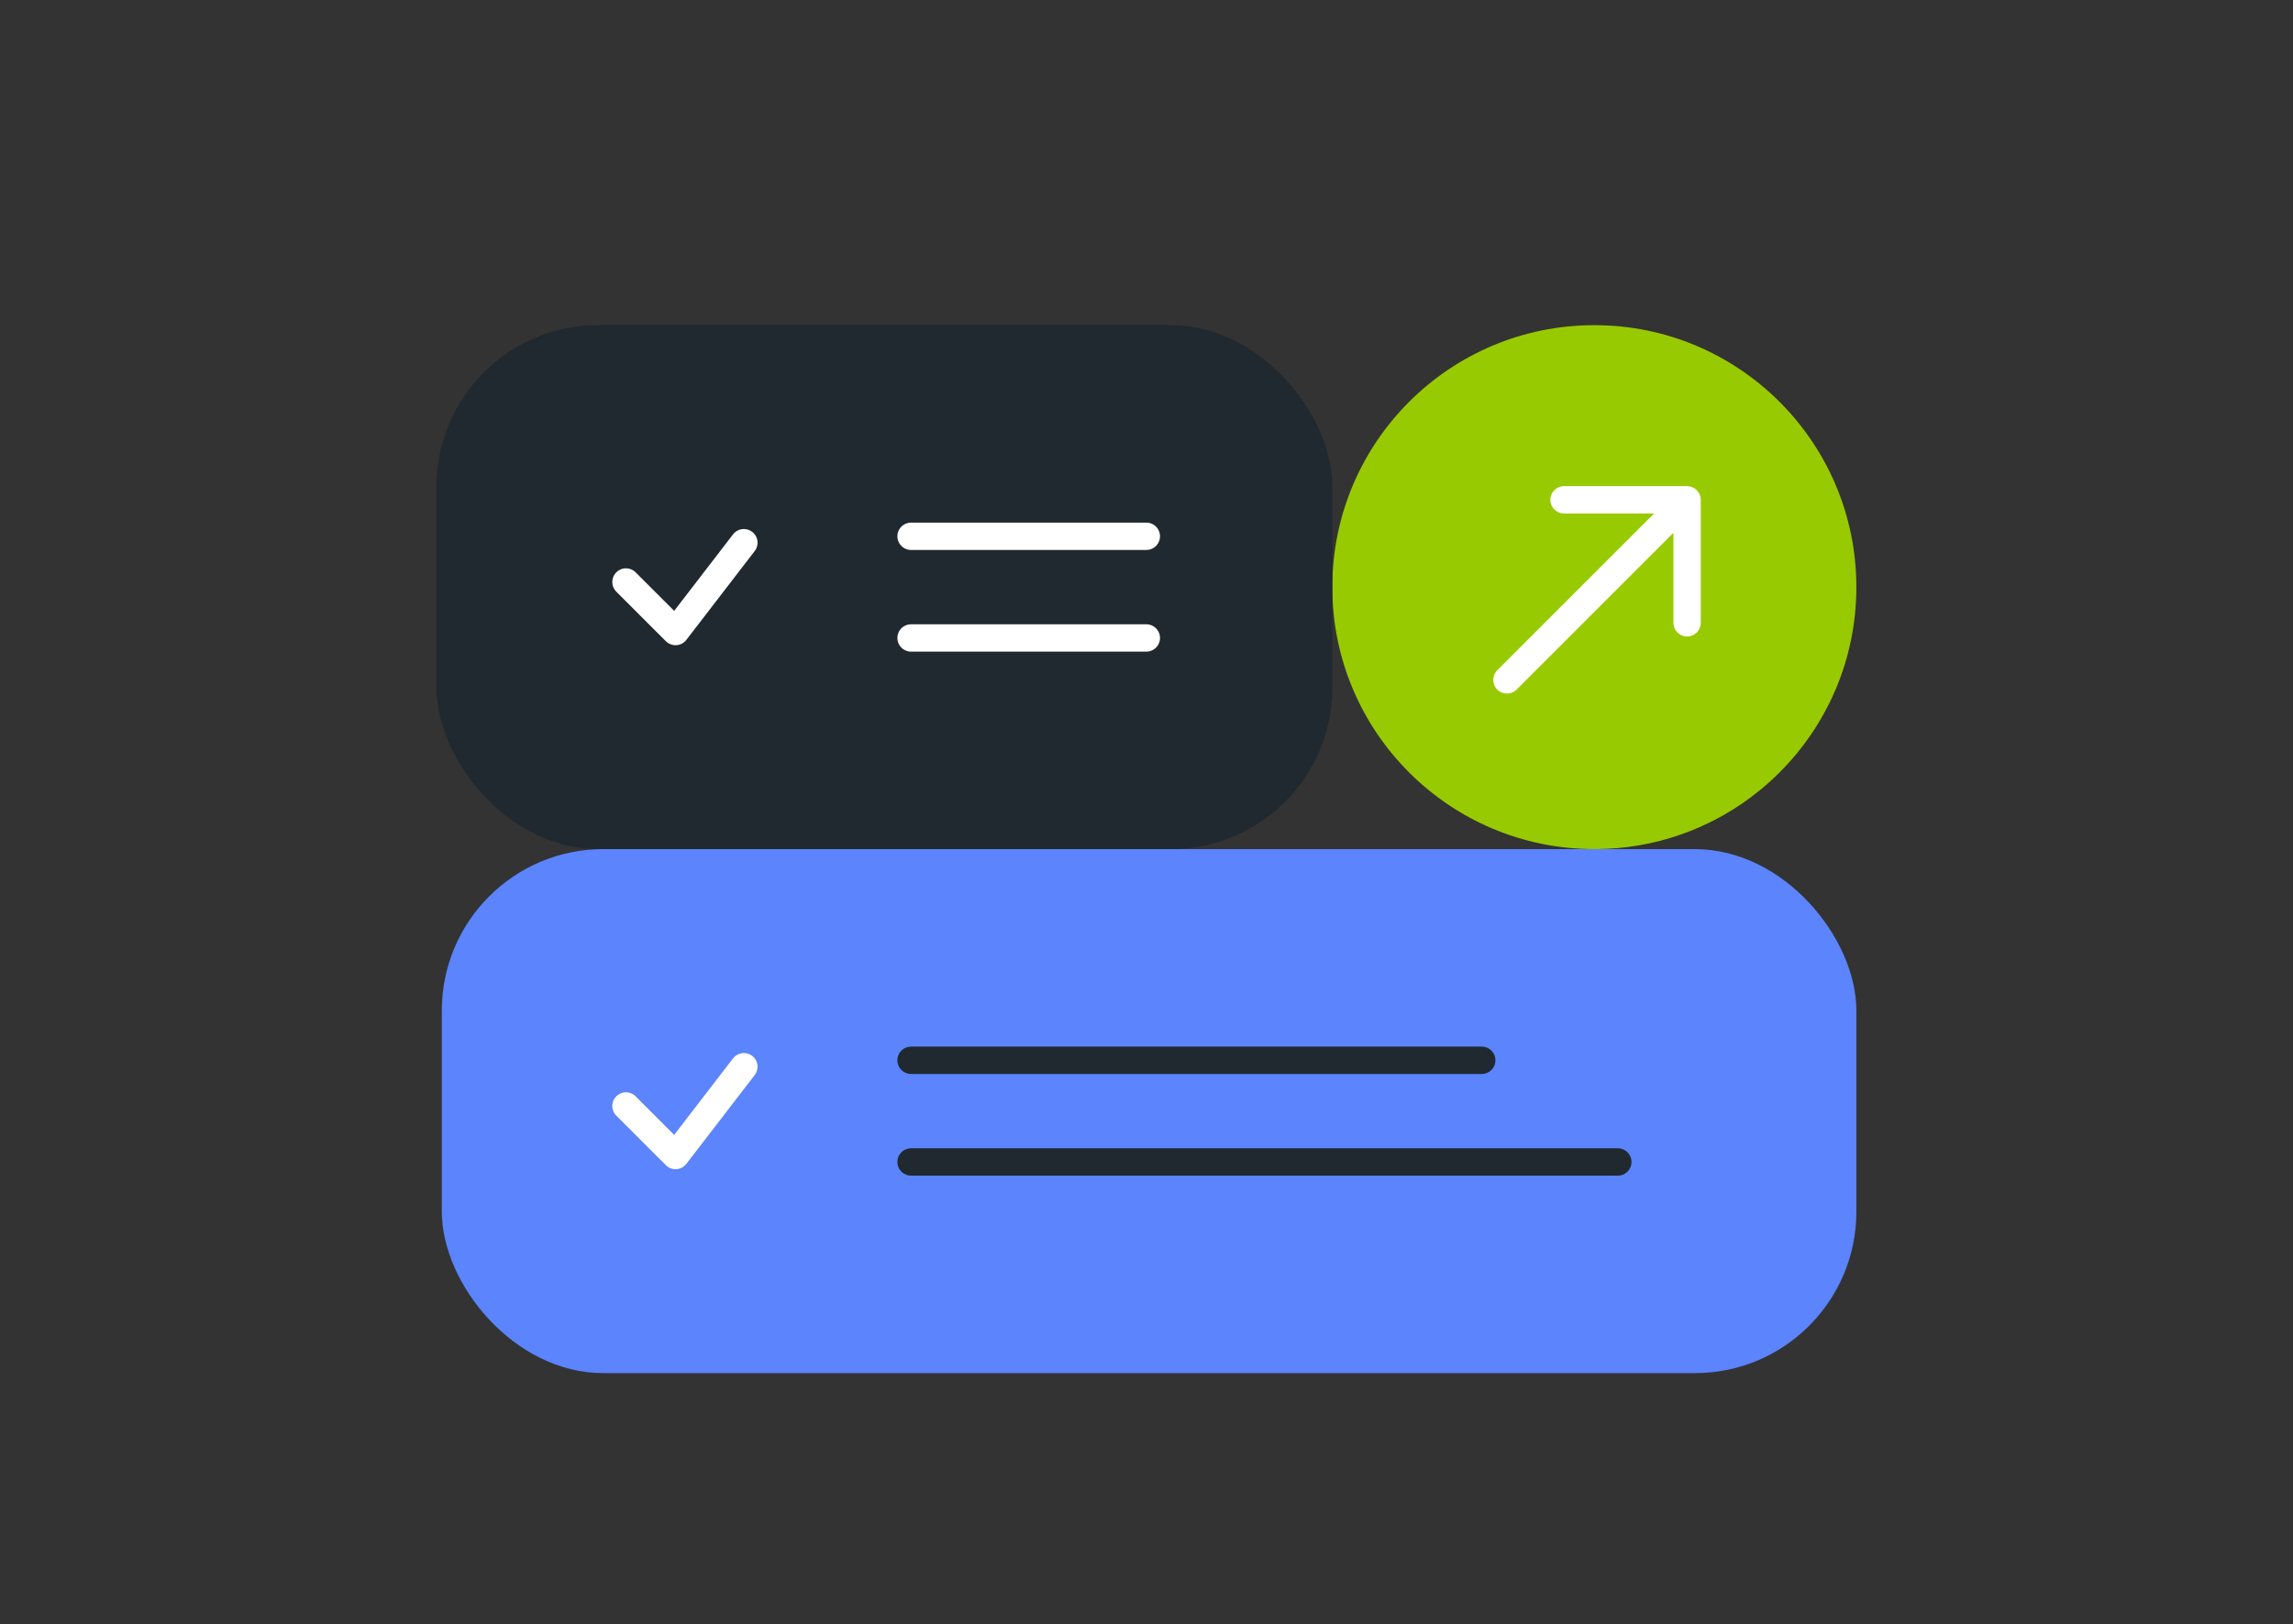 <svg width="175" height="124" viewBox="0 0 175 124" fill="none" xmlns="http://www.w3.org/2000/svg">
<rect x="0" y="0" width="175" height="124" fill="#333333" stroke="none"/>
<path d="M121.678 64.818C132.723 64.818 141.676 55.865 141.676 44.82C141.676 33.776 132.723 24.822 121.678 24.822C110.633 24.822 101.68 33.776 101.68 44.82C101.68 55.865 110.633 64.818 121.678 64.818Z" fill="#98CA02"/>
<path d="M114.27 51.165C113.863 51.573 113.863 52.233 114.27 52.641C114.677 53.048 115.338 53.048 115.746 52.641L114.27 51.165ZM129.8 38.154C129.8 37.578 129.333 37.111 128.757 37.111L119.367 37.111C118.79 37.111 118.323 37.578 118.323 38.154C118.323 38.73 118.79 39.198 119.367 39.198L127.713 39.198L127.713 47.544C127.713 48.121 128.18 48.588 128.757 48.588C129.333 48.588 129.8 48.121 129.8 47.544L129.8 38.154ZM115.746 52.641L129.494 38.892L128.019 37.416L114.27 51.165L115.746 52.641Z" fill="white"/>
<rect x="33.312" y="24.819" width="68.37" height="40" rx="12.324" fill="#1F292F"/>
<rect x="33.719" y="64.819" width="107.959" height="40" rx="12.324" fill="#5B84FD"/>
<path d="M47.773 44.427L51.555 48.209L56.772 41.428" stroke="white" stroke-width="2.087" stroke-linecap="round" stroke-linejoin="round"/>
<path d="M47.773 84.427L51.555 88.209L56.772 81.428" stroke="white" stroke-width="2.087" stroke-linecap="round" stroke-linejoin="round"/>
<path d="M69.531 40.938H87.487" stroke="white" stroke-width="2.087" stroke-linecap="round"/>
<path d="M69.531 48.699H87.487" stroke="white" stroke-width="2.087" stroke-linecap="round"/>
<path d="M69.531 80.939H113.085" stroke="#1F292F" stroke-width="2.087" stroke-linecap="round"/>
<path d="M69.531 88.699H123.471" stroke="#1F292F" stroke-width="2.087" stroke-linecap="round"/>
</svg>
